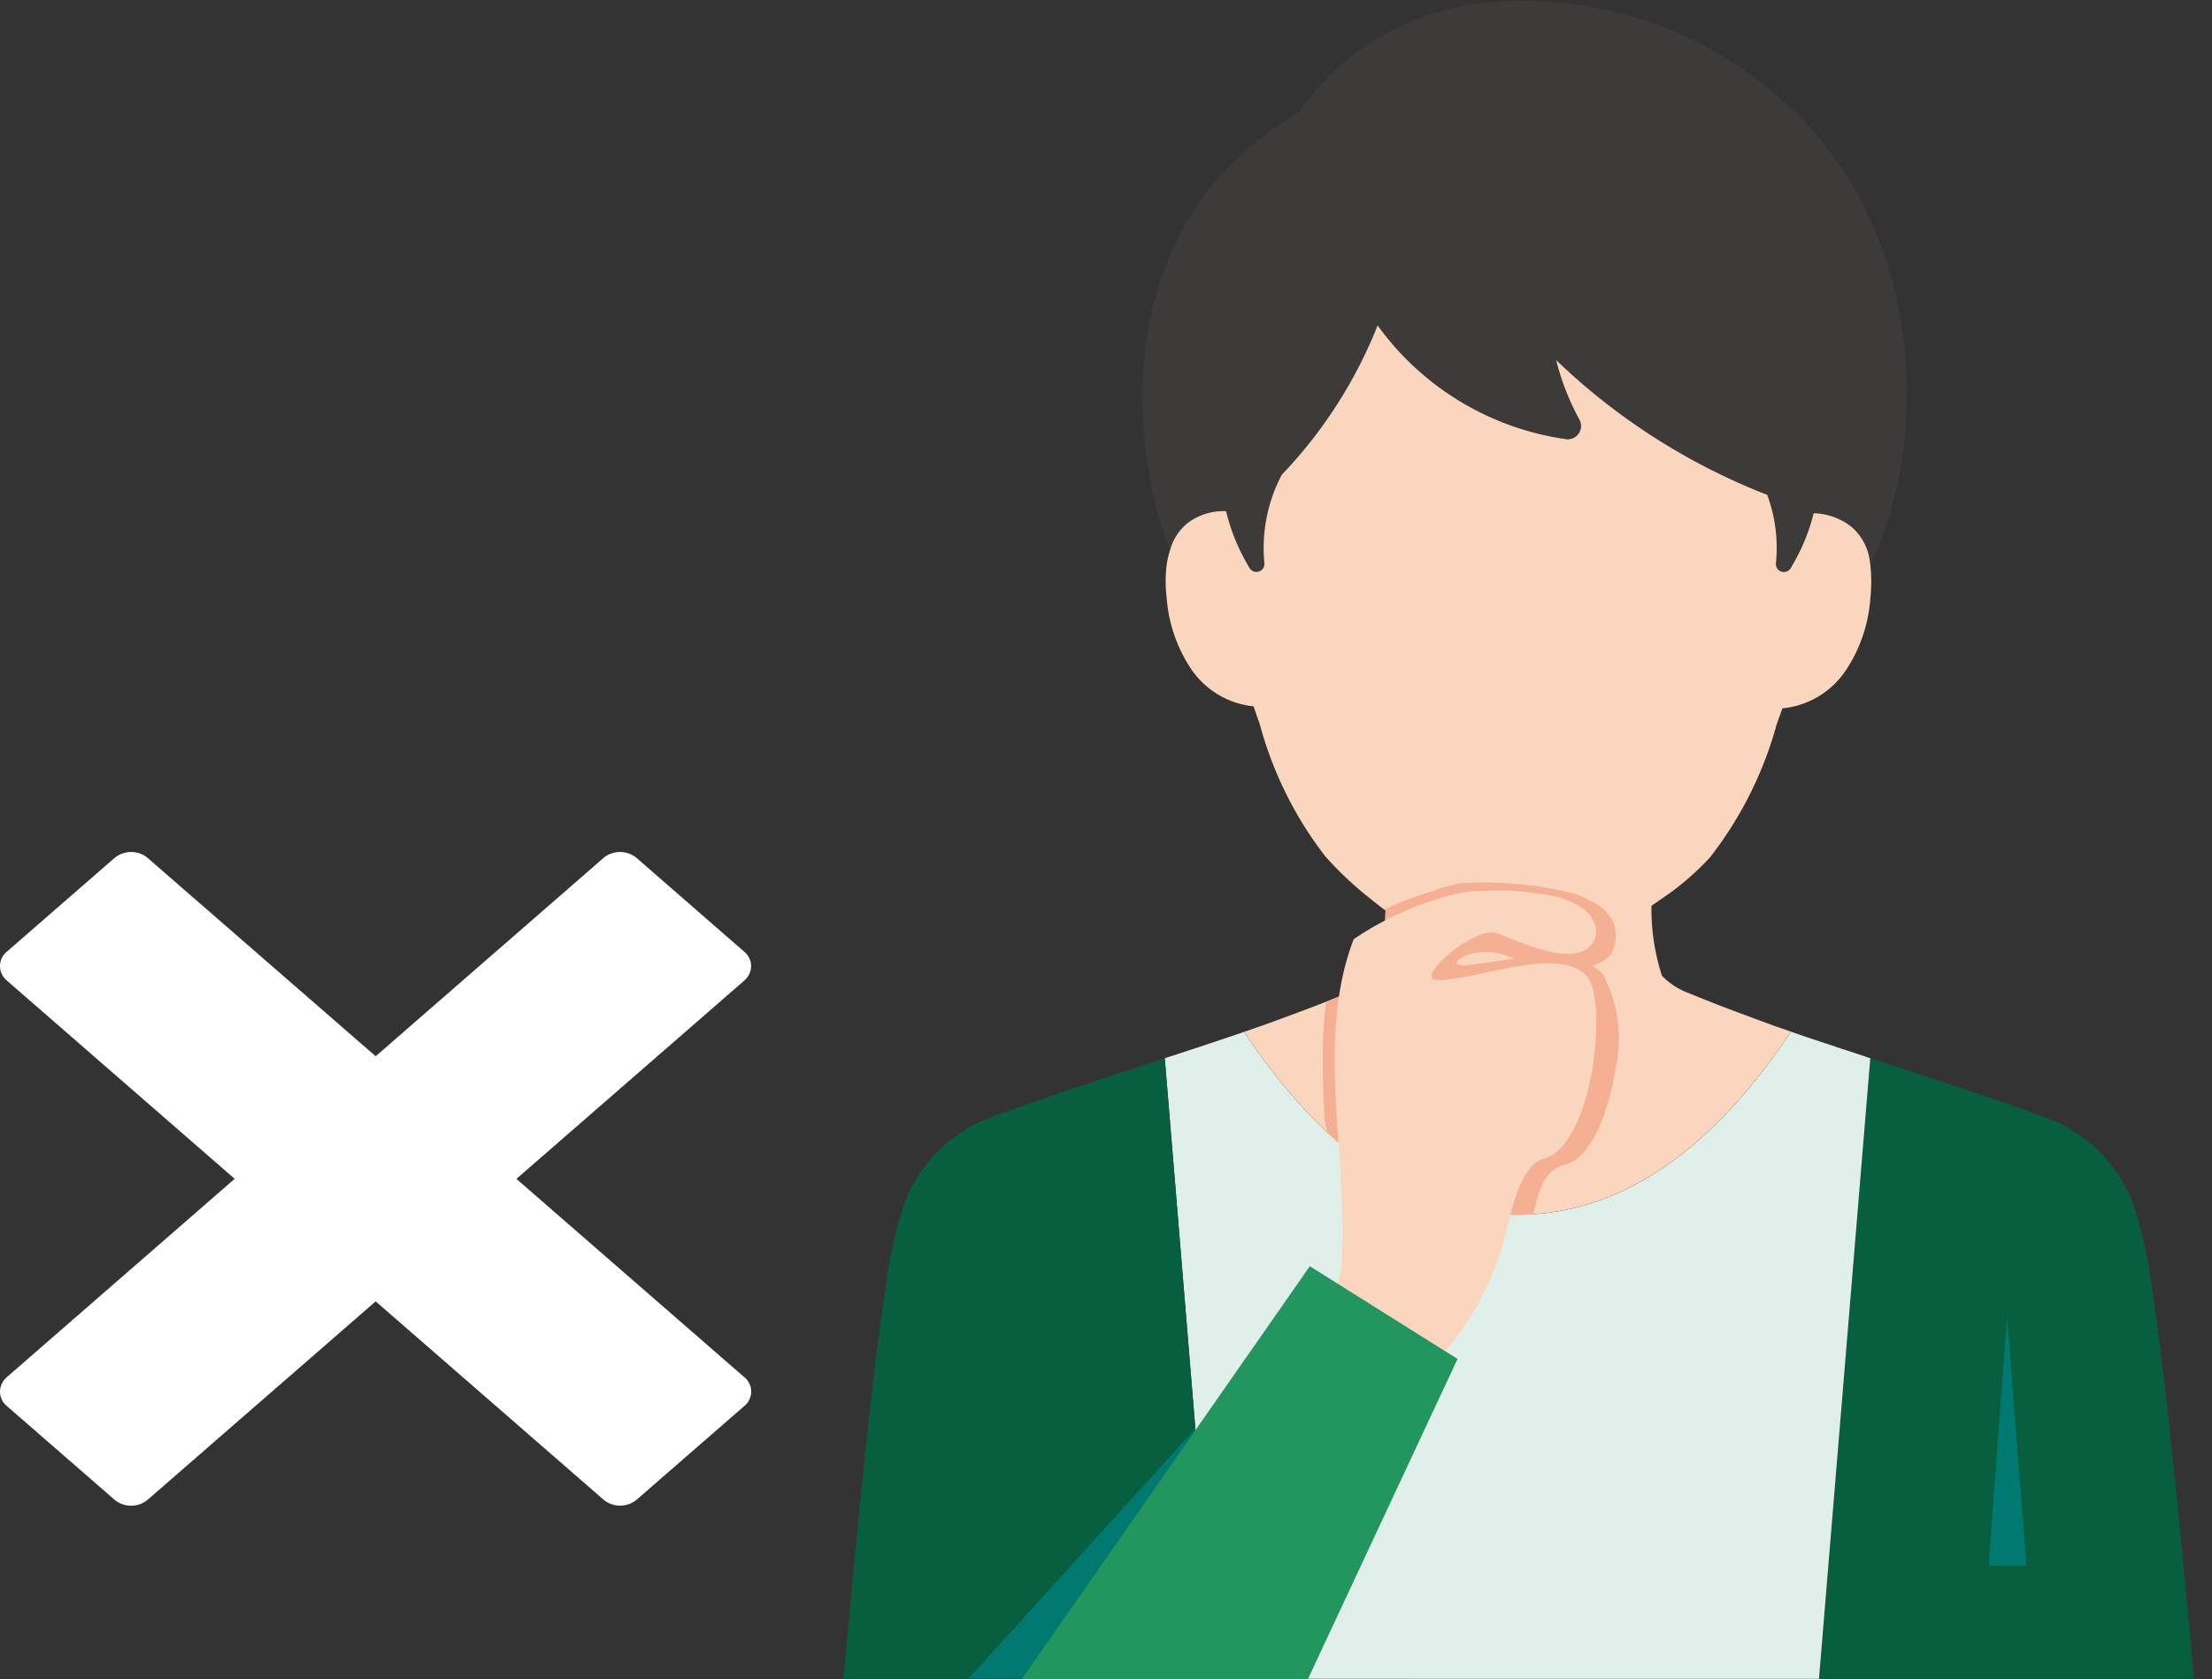 <svg xmlns="http://www.w3.org/2000/svg" width="90.848" height="68.974"><rect width="100%" height="100%" fill="#333333" stroke="none"/><defs><clipPath id="a"><path data-name="長方形 27647" fill="none" d="M0 0h59.493v68.964H0z"/></clipPath><clipPath id="b"><path data-name="パス 149757" d="M3.813 68.958l14.74-.026-2.07-25.461-12.67-.071z" fill="none"/></clipPath><clipPath id="c"><path data-name="パス 149759" d="M25.516 37.881l-1.679 2.972-1.858.769 1.182 4.9.453.41 3.641 2.312a2.867 2.867 0 001.527.562 21.56 21.56 0 004.714-.076l2.74-.316V35.687l-10.58-.024z" fill="none"/></clipPath><clipPath id="d"><path data-name="長方形 27648" fill="none" d="M0 0h59.493v63.885H0z"/></clipPath><clipPath id="e"><path data-name="長方形 27649" transform="translate(0 37.321)" fill="none" d="M0 0h59.493v31.653H0z"/></clipPath></defs><g data-name="グループ 69511"><path data-name="Icon metro-cross" d="M30.567 56.572l-9.358-8.145 9.358-8.145a.829.829 0 00.22-.3.762.762 0 00-.221-.887l-4.42-3.85a1.07 1.07 0 00-1.017-.192.986.986 0 00-.344.192l-9.356 8.145-9.363-8.145a.985.985 0 00-.344-.192 1.07 1.07 0 00-1.019.192L.281 39.093a.762.762 0 00-.221.887.831.831 0 00.22.3l9.358 8.145-9.357 8.147a.832.832 0 00-.22.3.762.762 0 00.221.887l4.421 3.848a1.07 1.07 0 001.019.192.986.986 0 00.344-.192l9.363-8.148 9.358 8.145a.985.985 0 00.344.192 1.07 1.07 0 001.019-.192l4.421-3.848a.762.762 0 00.221-.887.83.83 0 00-.22-.3z" fill="#fff"/><g data-name="グループ 68962"><g data-name="グループ 68463"><g data-name="グループ 68462" clip-path="url(#a)" transform="translate(31.355)"><path data-name="パス 149750" d="M19 21a8.247 8.247 0 00.975 2.349.328.328 0 00.275.149.321.321 0 00.109-.019.33.33 0 00.218-.343 6.444 6.444 0 01.716-3.631 18.981 18.981 0 003.933-6.135 11.542 11.542 0 007.74 4.671.544.544 0 00.55-.8 10.424 10.424 0 01-.957-2.449 26.255 26.255 0 008.532 5.483c.049.019.089.032.135.049a6.249 6.249 0 01.359 2.812.33.33 0 00.217.343.322.322 0 00.11.019.329.329 0 00.275-.149 8.2 8.2 0 00.95-2.265 2.606 2.606 0 011.559.565 2.221 2.221 0 01.741 1.375c.011.048.015.112.023.168.064-.129.127-.25.19-.389 2.341-5.365 1.81-13.729-3.789-18.663a15.809 15.809 0 00-12.438-4 10.557 10.557 0 00-7.438 4.491c-7.768 4.463-6.942 13.492-5.4 17.677.038.105.078.2.117.3a2.167 2.167 0 01.678-1.087A2.432 2.432 0 0119 21" fill="#3e3a39"/><path data-name="パス 149751" d="M45.458 23.192c-.008-.056-.012-.12-.023-.168a2.221 2.221 0 00-.741-1.375 2.606 2.606 0 00-1.559-.565 8.185 8.185 0 01-.951 2.265.326.326 0 01-.275.149.321.321 0 01-.109-.019.327.327 0 01-.217-.343 6.243 6.243 0 00-.359-2.811c-.047-.018-.087-.031-.135-.05a26.258 26.258 0 01-8.532-5.482 10.374 10.374 0 00.957 2.448.545.545 0 01-.55.8 11.547 11.547 0 01-7.74-4.672 19 19 0 01-3.933 6.131 6.444 6.444 0 00-.717 3.631.328.328 0 01-.217.343.321.321 0 01-.109.019.326.326 0 01-.275-.149A8.19 8.19 0 0119 21a2.426 2.426 0 00-1.618.519A2.158 2.158 0 0016.7 22.6a3.752 3.752 0 00-.134.561 5.433 5.433 0 00-.01 1.34 6.081 6.081 0 00.975 2.929 3.531 3.531 0 002.6 1.586c.079.245.164.48.249.716a15.425 15.425 0 002.693 5.443 14.213 14.213 0 001.881 1.765 13.9 13.9 0 001.159.857h9.6v-.087l.116-.073c.61-.4 1.22-.821 1.518-1.039a11.437 11.437 0 001.518-1.365 15.531 15.531 0 002.748-5.478c.079-.217.159-.433.233-.657a3.535 3.535 0 002.613-1.568 6.108 6.108 0 001-2.924 6.664 6.664 0 000-1.419" fill="#fad6bf"/><path data-name="パス 149752" d="M50.31 68.964h8.444l-.078-.858c-.509-5.479-1.044-11.145-1.63-15.061a19.723 19.723 0 00-.764-3.526 6.082 6.082 0 00-3.671-3.627c-2.2-.807-4.34-1.5-6.422-2.183-.245-.077-.483-.162-.731-.238l-2.1 25.493h5.393" fill="#085f40"/><path data-name="パス 149753" d="M43.352 68.964l2.107-25.493a87.663 87.663 0 00-1.257-.416l-1.453-.485c-.179-.059-.365-.127-.544-.187-1.928 2.855-5.615 7.517-11.239 7.517s-9.3-4.646-11.23-7.509c-.144.051-.3.1-.45.153l-1.444.484c-.45.144-.9.3-1.359.442l2.106 25.493z" fill="#e1efea"/><path data-name="パス 149754" d="M18.59 68.964l-2.107-25.493c-.212.076-.424.144-.638.212-2.072.68-4.222 1.376-6.412 2.183a6.059 6.059 0 00-3.67 3.628A19.12 19.12 0 005 53.019c-.6 3.916-1.123 9.581-1.633 15.062-.034.3-.059.586-.085.883H11.3" fill="#085f40"/><path data-name="パス 149755" d="M25.555 37.21a8.658 8.658 0 01-.416 2.854 2.936 2.936 0 01-1.13.722c-.714.3-1.444.578-2.175.85 0 0-1.486.552-1.52.552-.187.068-.383.136-.578.2 1.928 2.863 5.607 7.509 11.23 7.509s9.311-4.663 11.239-7.518c-.161-.059-.323-.11-.484-.169-.034 0-1.512-.553-1.512-.553a54.556 54.556 0 01-2.175-.849 2.959 2.959 0 01-1.13-.722 8.937 8.937 0 01-.429-3.059H25.246c.1.064.208.129.309.179" fill="#fad6bf"/></g></g><g data-name="グループ 68465"><g data-name="グループ 68464" clip-path="url(#b)" transform="translate(31.355)"><path data-name="パス 149756" d="M9.77 73.478l-3.313-2.356L18.33 58.036l1.956.452z" fill="#007971"/></g></g><g data-name="グループ 68467"><g data-name="グループ 68466" clip-path="url(#c)" transform="translate(31.355)"><path data-name="パス 149758" d="M31.768 49.282c.191-.763.516-1.279 1.182-1.449 1.058-.269 1.765-2.156 2.06-3.985A5.627 5.627 0 0034.463 40c-1.172-1.2-3.875-.546-5.5-.356-1.257.147.173-.958 1.627-.356 1.182.49 3.324.891 4.182-.044a1.548 1.548 0 00.165-1.271c-.217-.617-.82-.954-1.6-1.253a14.857 14.857 0 00-4.742-.432 6.125 6.125 0 00-1.106.318 12.622 12.622 0 00-3.679 1.744c-1.583 4.005-.39 8.385-.674 12.61-.056 1.27 1.5 3.007 1.229 4.25l.41 3.3c5.517-3.994 6.455-7.078 6.993-9.23" fill="#f5b094"/></g></g><g data-name="グループ 68469"><g data-name="グループ 68468" transform="translate(31.355 5.073)" clip-path="url(#d)"><path data-name="パス 149760" d="M30.742 44.6c.191-.783.63-1.9 1.3-2.075 2.046-.535 2.656-6.565 1.767-7.506-1.172-1.237-4.395.128-6.041.169-1.263.065 1.467-2.246 2.334-1.933 1.13.408 3.12 1.4 3.9.471a.848.848 0 00.144-.821c-.217-.634-.815-.882-1.48-1.12a12.409 12.409 0 00-3.612-.238 6.009 6.009 0 00-.858.159 13.089 13.089 0 00-3.953 1.8c-1.584 4.112-.215 8.972-.5 13.309-.056 1.305-.954 2.274-1.22 3.551l1.528 3.724c5.517-4.1 6.15-7.281 6.688-9.49" fill="#fad6bf"/></g></g><g data-name="グループ 68471"><g data-name="グループ 68470" clip-path="url(#e)" transform="translate(31.355)"><path data-name="パス 149761" d="M22.44 52.015l6.067 3.809L19.8 74.46l-9.613-4.878z" fill="#22965e"/></g></g><g data-name="グループ 68473"><g data-name="グループ 68472" transform="translate(31.355 5.073)" clip-path="url(#d)"><path data-name="パス 149762" d="M51.075 49.011l.8 10.235h-1.558" fill="#007971"/></g></g></g></g></svg>